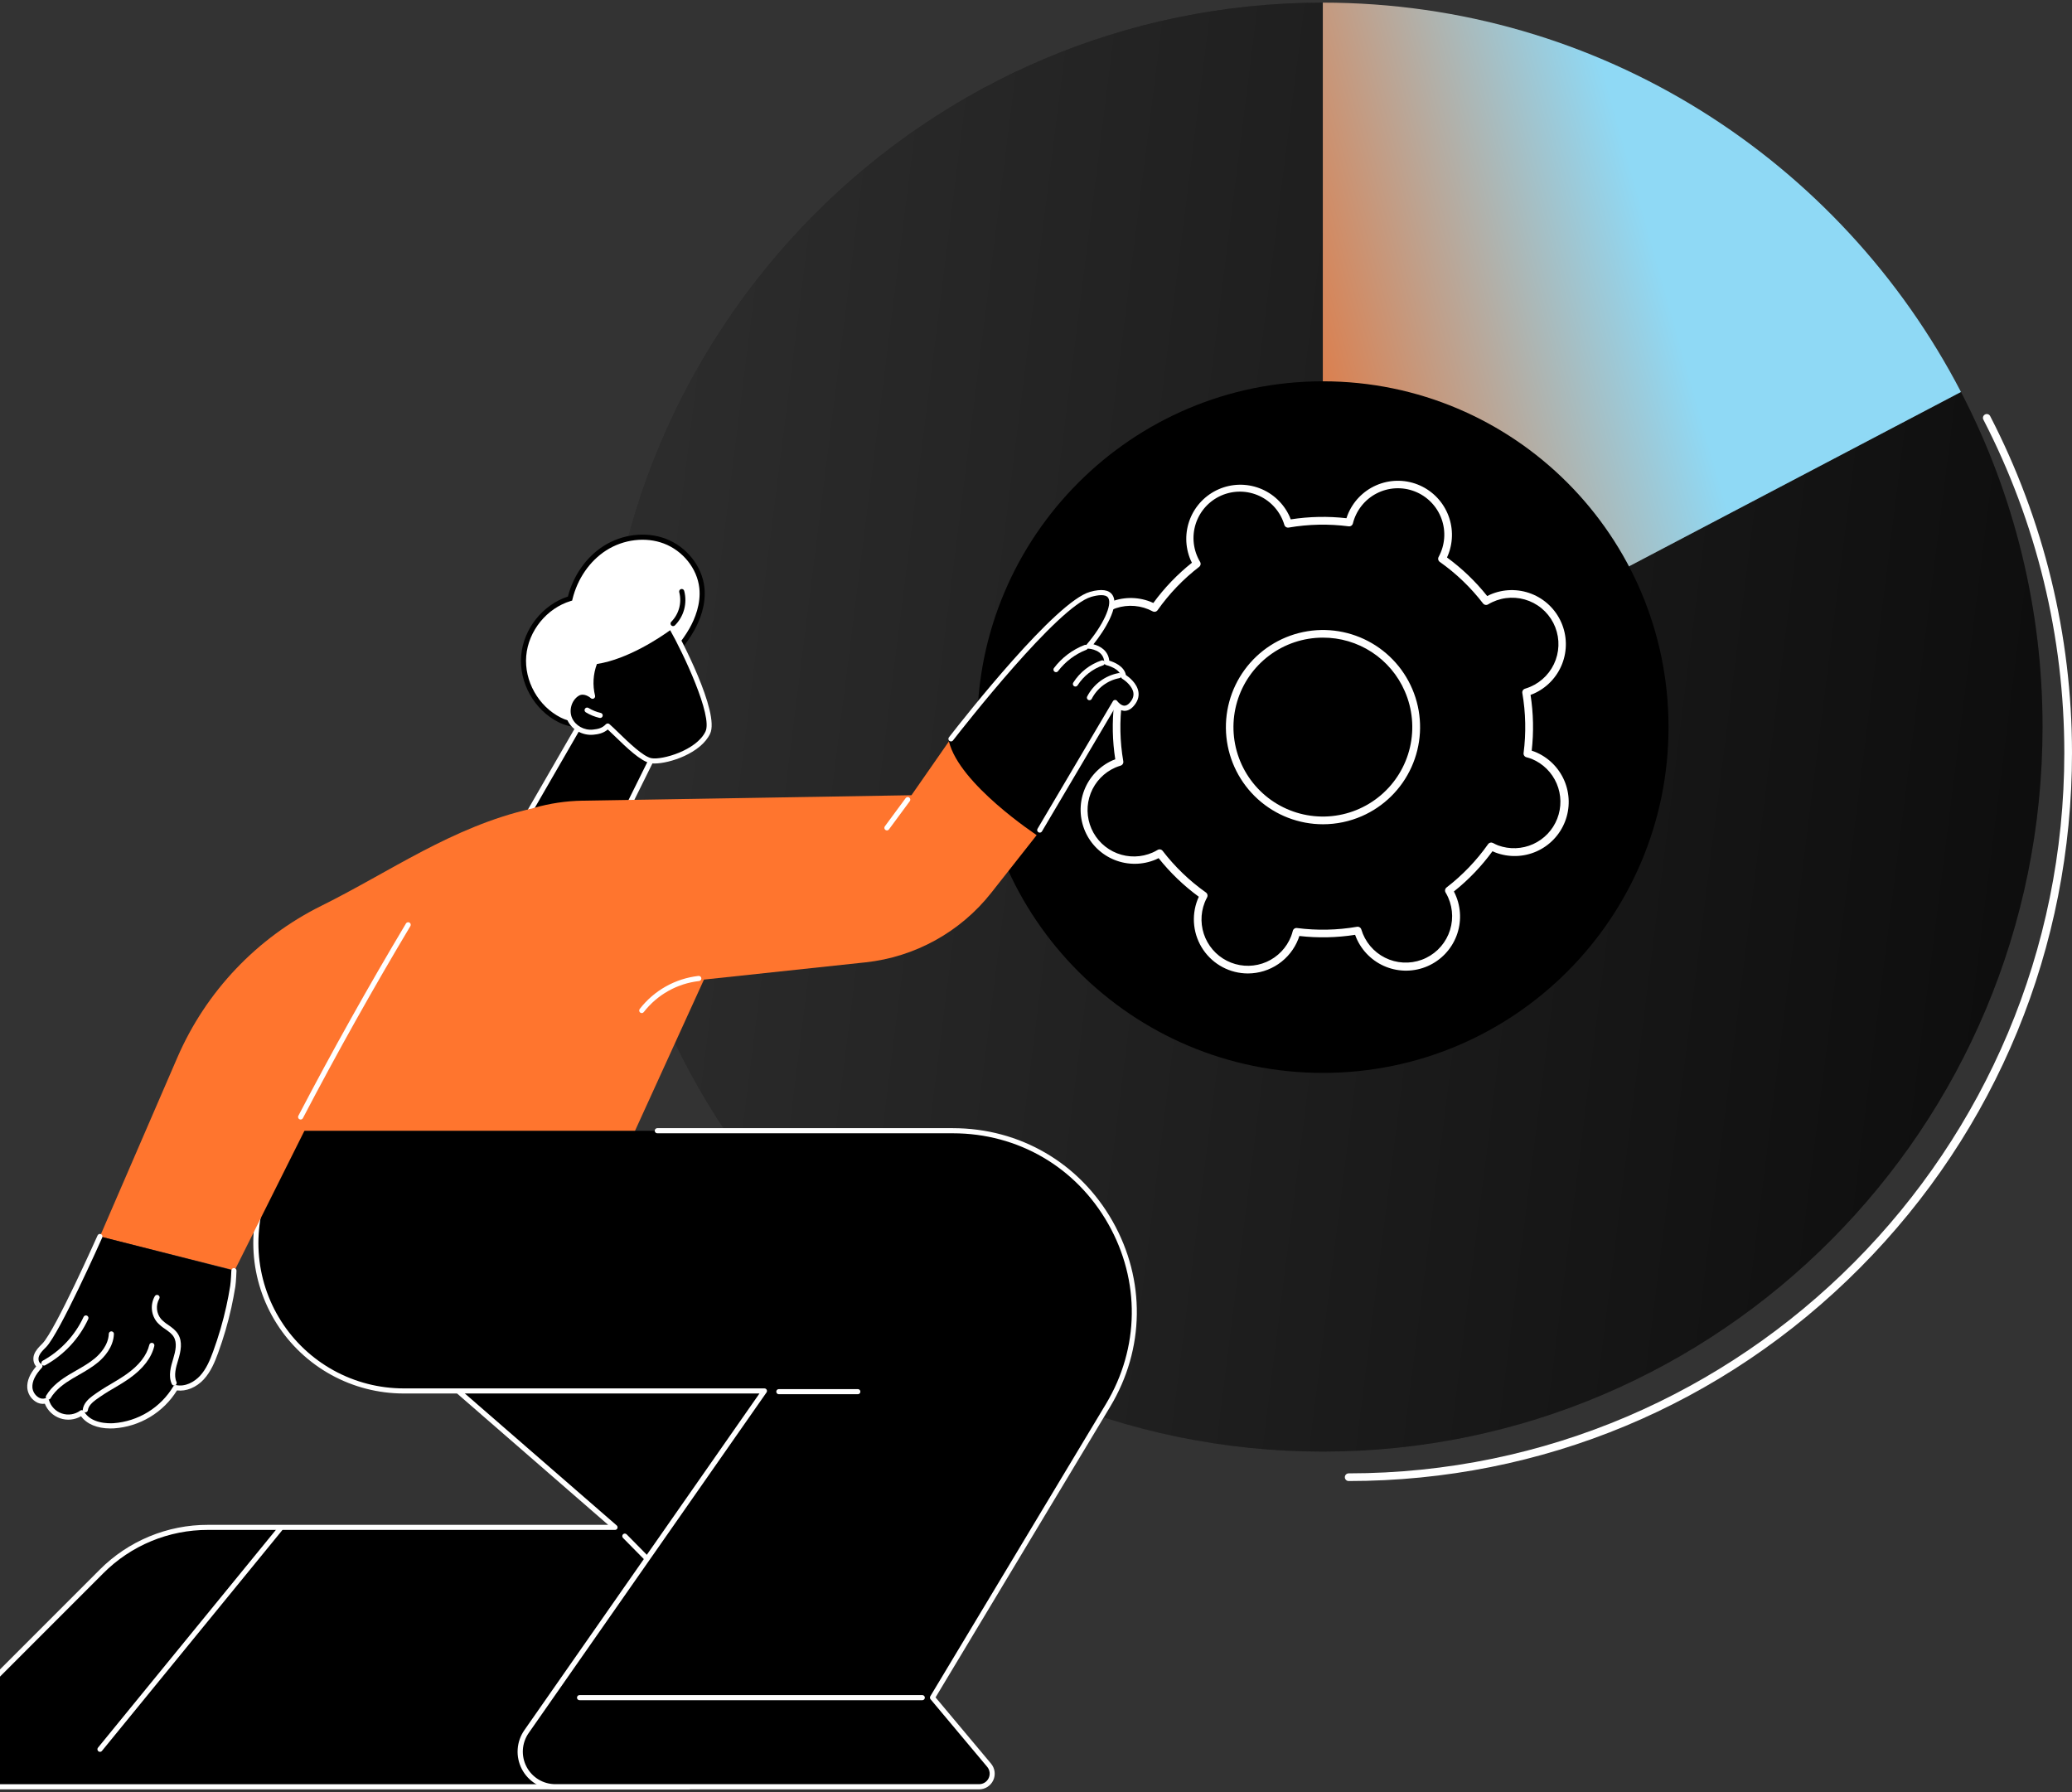 <svg width="392" height="339" viewBox="0 0 392 339" fill="none" xmlns="http://www.w3.org/2000/svg">
<rect x="0" y="0" width="392" height="339" fill="#333333" stroke="none"/>
<g clip-path="url(#clip0_763_37315)">
<path d="M255.118 280.175C254.932 280.165 254.757 280.084 254.629 279.949C254.502 279.814 254.43 279.635 254.43 279.449C254.43 279.263 254.502 279.084 254.629 278.949C254.757 278.814 254.932 278.733 255.118 278.723C329.793 278.723 390.546 217.567 390.546 142.401C390.544 120.451 385.283 98.821 375.204 79.324C375.136 79.156 375.134 78.968 375.198 78.798C375.262 78.628 375.386 78.488 375.548 78.406C375.709 78.323 375.896 78.304 376.071 78.352C376.246 78.4 376.396 78.511 376.493 78.665C386.678 98.366 391.995 120.221 392 142.401C392 179.2 377.763 213.798 351.911 239.82C326.058 265.841 291.683 280.175 255.118 280.175Z" fill="white"/>
<path d="M250.271 137.552V0.5C175.075 0.5 114.116 61.86 114.116 137.552C114.116 213.244 175.075 274.602 250.271 274.602C325.467 274.602 386.426 213.241 386.426 137.552C386.459 115.483 381.166 93.732 370.996 74.148L250.271 137.552Z" fill="black"/>
<path d="M370.996 74.148L250.271 0.502C175.075 0.502 114.116 61.86 114.116 137.552C114.116 213.243 175.075 274.599 250.271 274.599C325.467 274.599 386.426 213.241 386.426 137.552C386.458 115.483 381.164 93.733 370.996 74.148Z" fill="url(#paint0_linear_763_37315)"/>
<path d="M370.996 74.148C348.261 30.379 302.734 0.5 250.267 0.5V137.552L370.996 74.148Z" fill="url(#paint1_linear_763_37315)"/>
<path d="M250.271 202.967C286.388 202.967 315.666 173.679 315.666 137.55C315.666 101.421 286.388 72.133 250.271 72.133C214.154 72.133 184.876 101.421 184.876 137.55C184.876 173.679 214.154 202.967 250.271 202.967Z" fill="black"/>
<path d="M236.098 184.154C234.433 184.154 232.793 183.747 231.321 182.97C229.848 182.192 228.588 181.067 227.649 179.692C226.709 178.317 226.12 176.733 225.931 175.078C225.742 173.423 225.96 171.748 226.565 170.196C226.635 170.016 226.714 169.831 226.802 169.642C223.953 167.559 221.396 165.103 219.198 162.341C219.011 162.438 218.831 162.524 218.651 162.603C216.174 163.649 213.385 163.679 210.886 162.684C208.388 161.689 206.382 159.75 205.302 157.287C204.222 154.823 204.155 152.034 205.115 149.521C206.076 147.009 207.986 144.976 210.434 143.862C210.614 143.783 210.799 143.708 210.996 143.642C210.452 140.152 210.378 136.603 210.777 133.093C210.577 133.029 210.388 132.963 210.208 132.893C207.68 131.906 205.648 129.956 204.558 127.471C203.469 124.985 203.41 122.169 204.397 119.64C205.383 117.112 207.333 115.079 209.817 113.989C212.302 112.899 215.117 112.841 217.645 113.827C217.825 113.897 218.007 113.977 218.198 114.067C220.28 111.215 222.735 108.656 225.497 106.458C225.4 106.271 225.312 106.091 225.236 105.913C224.189 103.435 224.16 100.645 225.154 98.146C226.149 95.647 228.087 93.64 230.55 92.559C233.012 91.479 235.801 91.412 238.312 92.373C240.824 93.333 242.856 95.245 243.97 97.693C244.049 97.871 244.121 98.056 244.189 98.254C247.679 97.709 251.226 97.635 254.735 98.034C254.799 97.832 254.863 97.645 254.935 97.462C255.921 94.934 257.871 92.901 260.356 91.811C262.84 90.721 265.656 90.663 268.183 91.649C270.711 92.636 272.743 94.586 273.833 97.072C274.923 99.557 274.981 102.374 273.995 104.902C273.922 105.082 273.843 105.267 273.755 105.458C276.605 107.54 279.163 109.995 281.361 112.757C281.548 112.66 281.728 112.574 281.904 112.495C283.134 111.955 284.459 111.663 285.802 111.635C287.145 111.608 288.48 111.845 289.732 112.333C290.983 112.822 292.127 113.552 293.096 114.482C294.065 115.413 294.842 116.525 295.382 117.756C295.921 118.986 296.213 120.311 296.241 121.655C296.269 122.998 296.032 124.334 295.544 125.586C295.055 126.838 294.325 127.982 293.395 128.951C292.465 129.921 291.353 130.698 290.123 131.238C289.945 131.315 289.761 131.39 289.563 131.458C290.107 134.949 290.181 138.497 289.782 142.007C289.985 142.071 290.171 142.137 290.352 142.207C292.857 143.209 294.864 145.161 295.938 147.637C297.011 150.113 297.064 152.913 296.083 155.427C295.103 157.942 293.169 159.967 290.703 161.062C288.237 162.156 285.438 162.232 282.917 161.273C282.737 161.203 282.552 161.124 282.361 161.033C280.279 163.885 277.825 166.444 275.062 168.642C275.159 168.829 275.247 169.009 275.324 169.187C275.879 170.42 276.185 171.751 276.223 173.103C276.261 174.455 276.031 175.801 275.546 177.063C275.061 178.325 274.33 179.479 273.397 180.457C272.463 181.435 271.345 182.219 270.107 182.762C268.869 183.305 267.536 183.598 266.184 183.622C264.833 183.647 263.489 183.403 262.232 182.906C260.975 182.408 259.83 181.666 258.861 180.722C257.892 179.779 257.12 178.653 256.59 177.409C256.51 177.231 256.438 177.044 256.37 176.846C252.88 177.391 249.333 177.465 245.824 177.066C245.763 177.266 245.697 177.453 245.626 177.636C244.876 179.553 243.565 181.2 241.867 182.362C240.168 183.525 238.158 184.149 236.1 184.154H236.098ZM219.378 160.677C219.49 160.677 219.599 160.703 219.7 160.751C219.8 160.8 219.887 160.871 219.956 160.959C222.276 163.978 225.036 166.632 228.144 168.831C228.29 168.934 228.392 169.086 228.433 169.259C228.473 169.432 228.449 169.613 228.364 169.77C228.194 170.082 228.043 170.404 227.912 170.734C227.492 171.808 227.289 172.954 227.313 174.107C227.336 175.26 227.587 176.396 228.049 177.452C228.512 178.508 229.178 179.462 230.01 180.261C230.841 181.059 231.822 181.685 232.896 182.105C233.969 182.524 235.115 182.728 236.267 182.704C237.419 182.68 238.555 182.43 239.611 181.967C240.666 181.504 241.62 180.837 242.418 180.006C243.216 179.174 243.843 178.193 244.262 177.119C244.389 176.786 244.496 176.445 244.583 176.099C244.626 175.927 244.731 175.776 244.878 175.677C245.025 175.577 245.204 175.535 245.38 175.559C249.153 176.049 252.978 175.97 256.728 175.323C256.903 175.294 257.083 175.329 257.233 175.423C257.384 175.516 257.496 175.661 257.547 175.831C257.89 176.98 258.464 178.047 259.234 178.965C260.004 179.884 260.955 180.635 262.026 181.172C263.098 181.709 264.268 182.02 265.465 182.087C266.662 182.154 267.859 181.975 268.984 181.561C270.109 181.147 271.137 180.507 272.005 179.68C272.873 178.853 273.562 177.857 274.03 176.754C274.499 175.65 274.736 174.462 274.728 173.263C274.719 172.064 274.465 170.88 273.981 169.783C273.837 169.457 273.673 169.141 273.489 168.836C273.399 168.683 273.368 168.502 273.402 168.327C273.435 168.153 273.531 167.997 273.672 167.888C276.685 165.567 279.334 162.805 281.528 159.697C281.631 159.553 281.783 159.451 281.956 159.41C282.129 159.37 282.31 159.394 282.466 159.477C282.779 159.649 283.102 159.801 283.433 159.932C285.588 160.717 287.966 160.627 290.055 159.681C292.145 158.735 293.782 157.008 294.614 154.87C295.447 152.732 295.41 150.352 294.511 148.241C293.612 146.13 291.923 144.455 289.804 143.574C289.471 143.448 289.131 143.341 288.785 143.253C288.613 143.21 288.463 143.104 288.364 142.957C288.265 142.81 288.223 142.631 288.247 142.456C288.735 138.682 288.655 134.856 288.009 131.106C287.979 130.931 288.014 130.751 288.108 130.6C288.201 130.449 288.347 130.337 288.517 130.286C288.859 130.187 289.194 130.065 289.521 129.924C290.628 129.449 291.625 128.753 292.451 127.876C293.277 127 293.914 125.963 294.322 124.83C294.73 123.697 294.901 122.492 294.824 121.29C294.747 120.088 294.423 118.915 293.873 117.843C293.324 116.772 292.559 115.825 291.628 115.061C290.697 114.298 289.618 113.735 288.46 113.406C287.302 113.077 286.088 112.991 284.895 113.151C283.702 113.312 282.554 113.716 281.524 114.339C281.371 114.429 281.191 114.46 281.017 114.427C280.843 114.393 280.687 114.297 280.579 114.157C278.258 111.141 275.497 108.491 272.389 106.295C272.244 106.193 272.142 106.041 272.101 105.869C272.061 105.696 272.085 105.515 272.169 105.359C272.768 104.264 273.126 103.054 273.221 101.809C273.315 100.565 273.144 99.314 272.717 98.141C272.29 96.968 271.618 95.9 270.746 95.007C269.874 94.115 268.822 93.418 267.659 92.965C266.497 92.511 265.251 92.31 264.005 92.376C262.759 92.442 261.541 92.773 260.433 93.347C259.325 93.921 258.352 94.725 257.579 95.705C256.806 96.685 256.251 97.818 255.95 99.029C255.907 99.201 255.801 99.351 255.654 99.451C255.507 99.55 255.329 99.592 255.153 99.568C251.38 99.078 247.554 99.157 243.805 99.803C243.631 99.833 243.451 99.798 243.301 99.705C243.151 99.612 243.039 99.467 242.988 99.297C242.635 98.102 242.032 96.996 241.219 96.052C240.406 95.108 239.401 94.348 238.271 93.823C237.142 93.298 235.913 93.019 234.668 93.005C233.422 92.992 232.188 93.243 231.047 93.744C229.906 94.245 228.885 94.982 228.051 95.908C227.218 96.834 226.591 97.927 226.212 99.114C225.833 100.301 225.712 101.555 225.855 102.793C225.998 104.031 226.404 105.224 227.044 106.293C227.134 106.446 227.165 106.626 227.132 106.8C227.098 106.974 227.002 107.13 226.861 107.238C223.848 109.56 221.2 112.321 219.005 115.429C218.902 115.574 218.75 115.676 218.577 115.717C218.404 115.757 218.223 115.733 218.067 115.649C217.013 115.082 215.854 114.736 214.661 114.634C213.469 114.532 212.268 114.674 211.133 115.053C209.998 115.432 208.952 116.04 208.06 116.838C207.168 117.637 206.449 118.609 205.947 119.696C205.445 120.783 205.171 121.961 205.141 123.158C205.111 124.355 205.326 125.545 205.773 126.656C206.22 127.766 206.889 128.774 207.74 129.616C208.591 130.458 209.605 131.117 210.72 131.552C211.053 131.679 211.393 131.786 211.739 131.873C211.911 131.917 212.061 132.023 212.16 132.17C212.26 132.317 212.302 132.495 212.28 132.671C211.79 136.445 211.869 140.272 212.515 144.023C212.544 144.197 212.509 144.377 212.415 144.527C212.322 144.678 212.177 144.789 212.007 144.84C211.666 144.941 211.33 145.062 211.003 145.203C208.872 146.138 207.199 147.882 206.353 150.051C205.507 152.22 205.557 154.636 206.491 156.769C207.426 158.901 209.17 160.574 211.338 161.421C213.506 162.267 215.922 162.217 218.053 161.282C218.379 161.137 218.695 160.973 219 160.789C219.113 160.717 219.244 160.678 219.378 160.677ZM250.297 155.93C245.752 155.931 241.369 154.246 237.993 151.201C234.618 148.156 232.491 143.968 232.023 139.446C231.555 134.924 232.78 130.388 235.461 126.717C238.141 123.045 242.087 120.498 246.536 119.568C250.984 118.637 255.62 119.39 259.546 121.679C263.473 123.969 266.411 127.633 267.794 131.964C269.177 136.295 268.905 140.985 267.032 145.128C265.159 149.27 261.817 152.571 257.653 154.392C255.333 155.405 252.829 155.929 250.297 155.93ZM250.247 120.625C246.604 120.631 243.06 121.813 240.142 123.995C237.225 126.177 235.089 129.244 234.054 132.738C233.018 136.232 233.138 139.967 234.395 143.387C235.652 146.807 237.979 149.731 241.03 151.722C244.082 153.713 247.694 154.665 251.33 154.438C254.966 154.21 258.431 152.814 261.21 150.458C263.99 148.102 265.934 144.912 266.755 141.361C267.576 137.811 267.23 134.09 265.767 130.752C264.454 127.731 262.283 125.161 259.525 123.361C256.766 121.56 253.54 120.609 250.247 120.625Z" fill="white"/>
<path d="M105.881 136.186C101.487 133.988 98.666 128.949 99.086 124.041C99.505 119.133 103.135 114.656 107.847 113.23C108.775 109.393 111.097 105.852 114.419 103.72C117.741 101.588 122.067 100.971 125.76 102.369C129.453 103.766 132.351 107.241 132.791 111.16C133.094 113.916 132.23 116.703 130.861 119.116C129.493 121.529 127.636 123.623 125.786 125.692C121.353 130.643 113.327 139.92 105.881 136.186Z" fill="white"/>
<path d="M109.535 137.55C108.189 137.549 106.863 137.229 105.664 136.618C101.067 134.315 98.163 129.124 98.602 124.001C99.042 118.965 102.652 114.42 107.443 112.849C108.476 108.858 110.912 105.392 114.157 103.311C117.697 101.04 122.207 100.506 125.931 101.915C129.886 103.405 132.824 107.104 133.263 111.115C133.625 114.398 132.384 117.414 131.286 119.363C129.858 121.88 127.887 124.08 126.149 126.022L125.822 126.387C121.913 130.748 115.836 137.55 109.535 137.55ZM106.099 135.752C113.035 139.231 120.579 130.787 125.09 125.741L125.415 125.374C127.122 123.469 129.056 121.31 130.433 118.884C131.468 117.06 132.63 114.247 132.301 111.22C131.899 107.563 129.201 104.187 125.589 102.82C122.146 101.519 117.967 102.02 114.68 104.126C111.572 106.122 109.251 109.48 108.309 113.343L108.245 113.614L107.979 113.693C103.427 115.071 99.965 119.343 99.558 124.082C99.152 128.82 101.858 133.62 106.099 135.752Z" fill="black"/>
<path d="M120.634 157.183L117.409 155.471L125.382 139.377C125.382 139.377 125.672 129.157 110.708 135.337L98.007 157.346L94.676 156.48C94.676 156.48 97.554 157.126 106.619 160.717C114.318 163.763 118.677 162.491 120.634 157.183Z" fill="black"/>
<path d="M98.007 157.826C97.966 157.826 97.925 157.821 97.886 157.811L95.909 157.296C95.791 157.258 95.692 157.176 95.633 157.068C95.574 156.959 95.558 156.832 95.589 156.712C95.62 156.593 95.696 156.489 95.801 156.423C95.905 156.357 96.031 156.334 96.153 156.358L97.776 156.78L110.299 135.092C110.352 134.999 110.435 134.927 110.534 134.888C116.308 132.501 120.584 132.222 123.238 134.055C125.944 135.921 125.874 139.248 125.874 139.389C125.872 139.458 125.854 139.526 125.824 139.589L118.061 155.261L119.544 156.048C119.605 156.075 119.66 156.114 119.704 156.163C119.749 156.212 119.784 156.27 119.805 156.333C119.827 156.396 119.835 156.462 119.83 156.529C119.825 156.595 119.807 156.659 119.775 156.718C119.744 156.777 119.702 156.829 119.65 156.87C119.598 156.912 119.538 156.942 119.474 156.96C119.41 156.977 119.343 156.982 119.277 156.972C119.212 156.963 119.148 156.94 119.092 156.905L117.191 155.896C117.078 155.839 116.991 155.74 116.95 155.619C116.909 155.499 116.917 155.367 116.972 155.252L124.894 139.263C124.879 138.738 124.703 136.246 122.666 134.846C120.353 133.257 116.335 133.56 111.042 135.725L98.424 157.589C98.381 157.661 98.32 157.721 98.247 157.762C98.174 157.804 98.091 157.826 98.007 157.826Z" fill="white"/>
<path d="M114.979 137.348C116.719 138.841 120.889 143.471 123.141 143.898C125.393 144.324 132.083 142.381 133.907 138.601C135.57 135.144 128.902 121.799 126.938 118.5C126.938 118.5 119.455 124.238 112.582 125.166C111.744 127.244 111.579 129.532 112.112 131.709C112.112 131.709 110.574 130.322 109.183 131.236C107.667 132.225 107.057 134.359 107.788 136.016C108.52 137.673 110.412 138.689 112.213 138.511C113.228 138.41 114.162 138.214 114.979 137.348Z" fill="black"/>
<path d="M123.829 144.435C123.567 144.439 123.306 144.417 123.049 144.371C121.217 144.026 118.51 141.4 116.335 139.288C115.823 138.793 115.364 138.347 114.986 138.004C114.107 138.749 113.12 138.907 112.255 138.991C110.212 139.191 108.14 138.026 107.34 136.211C106.941 135.27 106.88 134.22 107.167 133.24C107.453 132.259 108.07 131.408 108.913 130.83C109.825 130.235 110.752 130.408 111.427 130.71C111.161 128.776 111.401 126.807 112.125 124.995C112.157 124.915 112.21 124.845 112.278 124.791C112.346 124.738 112.426 124.704 112.512 124.692C119.176 123.795 126.573 118.18 126.639 118.123C126.693 118.081 126.756 118.052 126.823 118.036C126.889 118.021 126.959 118.019 127.026 118.032C127.093 118.045 127.157 118.073 127.213 118.112C127.269 118.152 127.316 118.202 127.351 118.261C128.574 120.316 136.247 134.852 134.337 138.817C132.562 142.505 126.685 144.435 123.829 144.435ZM114.977 136.861C115.093 136.862 115.205 136.903 115.293 136.978C115.733 137.362 116.328 137.931 117.009 138.593C118.87 140.397 121.682 143.127 123.229 143.428C125.25 143.815 131.754 141.953 133.465 138.397C134.891 135.435 129.172 123.406 126.788 119.22C125.092 120.452 118.879 124.701 112.929 125.613C112.211 127.529 112.088 129.617 112.578 131.604C112.602 131.705 112.593 131.81 112.553 131.905C112.512 132.001 112.443 132.08 112.354 132.133C112.265 132.186 112.161 132.208 112.058 132.198C111.956 132.187 111.859 132.144 111.782 132.074C111.732 132.03 110.508 130.954 109.445 131.65C108.127 132.505 107.588 134.38 108.225 135.826C108.863 137.272 110.515 138.195 112.16 138.024C113.213 137.918 113.953 137.72 114.625 137.008C114.672 136.962 114.727 136.925 114.788 136.9C114.848 136.875 114.913 136.863 114.979 136.863L114.977 136.861Z" fill="white"/>
<path d="M113.538 135.812C113.501 135.816 113.465 135.816 113.428 135.812C112.509 135.599 111.63 135.24 110.825 134.75C110.715 134.684 110.636 134.576 110.605 134.451C110.574 134.327 110.594 134.195 110.661 134.085C110.727 133.975 110.835 133.896 110.959 133.866C111.084 133.835 111.216 133.855 111.326 133.921C112.044 134.359 112.828 134.678 113.648 134.866C113.765 134.892 113.869 134.96 113.939 135.057C114.008 135.155 114.039 135.275 114.026 135.394C114.012 135.513 113.955 135.623 113.864 135.703C113.774 135.782 113.658 135.824 113.538 135.823V135.812Z" fill="white"/>
<path d="M127.344 118.446C127.248 118.446 127.154 118.418 127.075 118.364C126.995 118.311 126.933 118.234 126.897 118.146C126.861 118.057 126.852 117.959 126.871 117.865C126.89 117.771 126.937 117.685 127.006 117.618C127.717 116.895 128.229 116.001 128.492 115.022C128.755 114.043 128.76 113.013 128.506 112.031C128.49 111.97 128.485 111.906 128.493 111.842C128.501 111.779 128.521 111.718 128.552 111.663C128.584 111.608 128.626 111.559 128.676 111.52C128.726 111.481 128.783 111.452 128.845 111.435C128.906 111.418 128.97 111.414 129.033 111.422C129.096 111.43 129.157 111.45 129.213 111.481C129.268 111.513 129.316 111.555 129.355 111.605C129.394 111.655 129.423 111.712 129.44 111.774C129.746 112.921 129.744 114.129 129.436 115.276C129.127 116.423 128.523 117.469 127.683 118.308C127.592 118.396 127.471 118.446 127.344 118.446Z" fill="black"/>
<path d="M73.077 251.333L116.359 288.942H39.359C35.613 288.94 31.903 289.677 28.442 291.11C24.981 292.543 21.835 294.644 19.186 297.293L-21.517 338.018H130.317L181.477 239.287L73.077 251.333Z" fill="black"/>
<path d="M130.317 338.501H-21.517C-21.612 338.5 -21.705 338.471 -21.784 338.418C-21.863 338.365 -21.925 338.289 -21.962 338.201C-21.998 338.113 -22.008 338.016 -21.99 337.922C-21.972 337.829 -21.926 337.743 -21.859 337.675L18.843 296.963C21.531 294.259 24.728 292.116 28.25 290.657C31.771 289.198 35.547 288.451 39.359 288.462H115.058L72.752 251.688C72.681 251.627 72.629 251.545 72.604 251.455C72.578 251.364 72.579 251.268 72.608 251.178C72.636 251.088 72.69 251.008 72.763 250.949C72.835 250.889 72.924 250.852 73.018 250.842L181.424 238.796C181.511 238.786 181.6 238.8 181.679 238.837C181.759 238.873 181.827 238.93 181.877 239.003C181.927 239.075 181.956 239.159 181.961 239.247C181.967 239.334 181.948 239.422 181.908 239.499L130.747 338.231C130.708 338.311 130.647 338.379 130.57 338.427C130.494 338.475 130.407 338.5 130.317 338.501ZM-20.348 337.532H130.022L180.629 239.866L74.222 251.688L116.671 288.572C116.746 288.636 116.799 288.722 116.824 288.818C116.849 288.913 116.844 289.014 116.809 289.107C116.775 289.2 116.713 289.28 116.631 289.336C116.55 289.392 116.453 289.422 116.355 289.422H39.359C35.675 289.412 32.025 290.133 28.622 291.543C25.218 292.953 22.127 295.025 19.529 297.637L-20.348 337.532Z" fill="white"/>
<path d="M122.746 295.684C122.681 295.684 122.618 295.671 122.559 295.646C122.499 295.621 122.446 295.585 122.401 295.539L117.864 290.937C117.774 290.845 117.724 290.722 117.725 290.593C117.726 290.465 117.778 290.342 117.869 290.252C117.961 290.162 118.084 290.112 118.213 290.113C118.341 290.114 118.464 290.166 118.554 290.258L123.091 294.86C123.158 294.928 123.204 295.014 123.222 295.108C123.24 295.202 123.23 295.299 123.193 295.387C123.157 295.476 123.094 295.551 123.015 295.604C122.935 295.657 122.841 295.685 122.746 295.684Z" fill="white"/>
<path d="M18.916 331.405C18.824 331.405 18.735 331.379 18.657 331.33C18.58 331.28 18.518 331.211 18.479 331.128C18.44 331.045 18.424 330.953 18.435 330.862C18.446 330.771 18.482 330.685 18.54 330.614L52.614 288.904C52.653 288.851 52.702 288.806 52.759 288.773C52.816 288.739 52.879 288.717 52.944 288.709C53.01 288.701 53.076 288.706 53.139 288.724C53.203 288.742 53.262 288.773 53.313 288.814C53.364 288.856 53.406 288.908 53.437 288.966C53.467 289.025 53.485 289.089 53.49 289.155C53.495 289.221 53.487 289.287 53.465 289.349C53.444 289.411 53.41 289.469 53.365 289.518L19.289 331.227C19.244 331.283 19.187 331.328 19.123 331.359C19.058 331.39 18.987 331.405 18.916 331.405Z" fill="white"/>
<path d="M55.435 213.912L51.041 223.277C42.34 241.828 55.874 263.134 76.359 263.134H144.606L99.604 327.575C96.528 331.971 99.679 338.017 105.044 338.017H185.216C185.689 338.017 186.151 337.882 186.549 337.628C186.948 337.375 187.266 337.012 187.465 336.584C187.665 336.156 187.738 335.68 187.676 335.211C187.615 334.743 187.42 334.302 187.117 333.94L176.397 321.151L209.628 265.852C223.359 242.995 206.908 213.912 180.258 213.912H55.435Z" fill="black"/>
<path d="M185.221 338.5H105.048C103.745 338.501 102.467 338.144 101.353 337.469C100.238 336.793 99.331 335.825 98.729 334.669C98.127 333.512 97.853 332.213 97.938 330.913C98.023 329.612 98.463 328.359 99.211 327.292L143.681 263.613H76.373C71.583 263.613 66.871 262.403 62.673 260.097C58.475 257.79 54.928 254.46 52.359 250.416C49.79 246.372 48.284 241.745 47.979 236.964C47.674 232.182 48.58 227.401 50.614 223.064L55.008 213.701C55.063 213.585 55.162 213.495 55.282 213.451C55.403 213.407 55.537 213.413 55.653 213.467C55.77 213.522 55.86 213.62 55.904 213.741C55.948 213.862 55.942 213.996 55.887 214.112L51.493 223.475C49.526 227.665 48.649 232.284 48.942 236.904C49.236 241.523 50.69 245.994 53.172 249.901C55.653 253.809 59.081 257.026 63.136 259.254C67.192 261.483 71.745 262.651 76.373 262.65H144.619C144.708 262.651 144.795 262.675 144.87 262.721C144.946 262.767 145.008 262.833 145.049 262.911C145.09 262.99 145.108 263.078 145.103 263.167C145.097 263.255 145.068 263.34 145.017 263.413L100.015 327.852C99.373 328.774 98.996 329.855 98.924 330.977C98.853 332.098 99.09 333.218 99.609 334.215C100.129 335.211 100.911 336.046 101.872 336.629C102.832 337.212 103.934 337.521 105.057 337.522H185.23C185.61 337.524 185.984 337.417 186.305 337.214C186.627 337.011 186.884 336.719 187.046 336.374C187.208 336.03 187.267 335.646 187.218 335.268C187.169 334.891 187.012 334.535 186.767 334.243L176.048 321.454C175.984 321.377 175.945 321.281 175.937 321.181C175.929 321.081 175.953 320.98 176.004 320.894L209.234 265.595C215.593 255.017 215.76 242.299 209.674 231.545C203.588 220.791 192.607 214.389 180.269 214.389H124.323C124.2 214.381 124.085 214.326 124.001 214.236C123.917 214.146 123.87 214.028 123.87 213.905C123.87 213.781 123.917 213.663 124.001 213.573C124.085 213.483 124.2 213.428 124.323 213.42H180.262C192.954 213.42 204.263 220.013 210.511 231.068C216.759 242.123 216.588 255.213 210.047 266.094L176.997 321.105L187.495 333.632C187.857 334.065 188.089 334.592 188.163 335.151C188.236 335.711 188.148 336.28 187.91 336.791C187.671 337.303 187.292 337.736 186.816 338.039C186.34 338.342 185.787 338.503 185.223 338.503L185.221 338.5Z" fill="white"/>
<path d="M174.517 321.636H109.675C109.609 321.641 109.542 321.632 109.48 321.609C109.417 321.587 109.36 321.552 109.311 321.507C109.263 321.461 109.224 321.406 109.197 321.345C109.171 321.284 109.157 321.218 109.157 321.152C109.157 321.085 109.171 321.019 109.197 320.958C109.224 320.897 109.263 320.842 109.311 320.797C109.36 320.751 109.417 320.716 109.48 320.694C109.542 320.672 109.609 320.663 109.675 320.667H174.517C174.64 320.675 174.755 320.73 174.839 320.82C174.923 320.91 174.97 321.029 174.97 321.152C174.97 321.275 174.923 321.393 174.839 321.483C174.755 321.573 174.64 321.628 174.517 321.636Z" fill="white"/>
<path d="M162.257 263.752H147.317C147.195 263.743 147.079 263.689 146.995 263.599C146.911 263.509 146.865 263.39 146.865 263.267C146.865 263.144 146.911 263.025 146.995 262.935C147.079 262.845 147.195 262.791 147.317 262.782H162.257C162.324 262.778 162.39 262.787 162.453 262.809C162.516 262.832 162.573 262.867 162.622 262.912C162.67 262.958 162.709 263.013 162.735 263.074C162.762 263.135 162.775 263.2 162.775 263.267C162.775 263.334 162.762 263.399 162.735 263.46C162.709 263.521 162.67 263.576 162.622 263.622C162.573 263.667 162.516 263.702 162.453 263.725C162.39 263.747 162.324 263.756 162.257 263.752Z" fill="white"/>
<path d="M44.392 240.328L18.907 233.902L33.554 200.056C38.959 187.569 48.611 177.4 60.798 171.355C73.866 164.876 85.537 156.41 100.509 152.988L65.212 198.676L44.392 240.328Z" fill="#FF752E"/>
<path d="M40.781 255.8C40.148 257.532 39.416 259.277 38.162 260.635C36.907 261.993 35.022 262.881 33.218 262.503C31.995 264.567 30.29 266.303 28.249 267.562C26.207 268.821 23.892 269.567 21.499 269.734C19.21 269.87 16.589 269.257 15.466 267.255C14.908 267.665 14.259 267.933 13.574 268.038C12.89 268.143 12.19 268.081 11.535 267.857C10.879 267.633 10.288 267.254 9.81 266.753C9.332 266.251 8.983 265.642 8.792 264.976C7.352 265.554 5.74 264.075 5.648 262.528C5.555 260.98 6.504 259.565 7.559 258.429C6.836 258.099 6.652 257.099 6.937 256.358C7.223 255.618 7.838 255.062 8.389 254.492C10.918 251.879 18.909 233.91 18.909 233.91L44.241 240.376C44.241 240.376 44.166 242.444 44.021 243.343C43.81 244.662 43.562 245.966 43.276 247.257C42.635 250.157 41.801 253.011 40.781 255.8Z" fill="black"/>
<path d="M20.858 270.229C18.401 270.229 16.4 269.391 15.33 267.917C14.736 268.263 14.074 268.477 13.39 268.544C12.706 268.611 12.015 268.529 11.365 268.305C10.715 268.08 10.121 267.718 9.624 267.243C9.127 266.768 8.738 266.191 8.484 265.552C7.868 265.643 7.241 265.499 6.726 265.15C6.283 264.866 5.911 264.483 5.639 264.032C5.368 263.58 5.204 263.073 5.16 262.548C5.083 261.229 5.634 259.91 6.841 258.493C6.283 257.899 6.182 256.923 6.48 256.176C6.779 255.429 7.3 254.897 7.816 254.372L8.036 254.152C10.475 251.631 18.38 233.891 18.459 233.713C18.511 233.596 18.608 233.504 18.728 233.458C18.847 233.412 18.98 233.415 19.098 233.466C19.156 233.492 19.209 233.529 19.253 233.575C19.297 233.621 19.331 233.676 19.354 233.735C19.377 233.795 19.388 233.858 19.386 233.922C19.384 233.985 19.37 234.048 19.344 234.106C19.017 234.844 11.29 252.185 8.73 254.829L8.51 255.049C8.04 255.523 7.599 255.974 7.388 256.521C7.177 257.068 7.291 257.763 7.757 257.976C7.827 258.008 7.888 258.056 7.936 258.116C7.984 258.176 8.017 258.247 8.032 258.322C8.047 258.398 8.044 258.476 8.023 258.55C8.002 258.624 7.963 258.691 7.911 258.748C6.645 260.112 6.061 261.337 6.129 262.484C6.164 262.855 6.283 263.214 6.477 263.533C6.671 263.852 6.934 264.123 7.247 264.326C7.443 264.462 7.669 264.55 7.906 264.582C8.143 264.614 8.384 264.589 8.609 264.51C8.672 264.485 8.74 264.474 8.807 264.476C8.875 264.479 8.941 264.496 9.002 264.525C9.063 264.555 9.117 264.597 9.161 264.649C9.204 264.701 9.236 264.762 9.255 264.827C9.424 265.419 9.734 265.962 10.159 266.408C10.583 266.854 11.109 267.191 11.692 267.39C12.275 267.589 12.898 267.643 13.506 267.549C14.115 267.455 14.692 267.214 15.187 266.849C15.242 266.808 15.306 266.779 15.373 266.765C15.44 266.75 15.51 266.75 15.577 266.765C15.644 266.78 15.707 266.808 15.762 266.849C15.818 266.89 15.863 266.942 15.897 267.002C17.186 269.308 20.493 269.293 21.477 269.233C23.788 269.064 26.024 268.341 27.996 267.125C29.968 265.909 31.619 264.236 32.807 262.246C32.86 262.16 32.938 262.092 33.031 262.052C33.124 262.013 33.227 262.004 33.326 262.027C35.108 262.398 36.813 261.367 37.815 260.301C39.049 258.983 39.761 257.198 40.332 255.64C41.345 252.868 42.174 250.031 42.813 247.15C43.096 245.871 43.344 244.563 43.551 243.264C43.687 242.405 43.771 240.374 43.771 240.354C43.772 240.29 43.786 240.227 43.813 240.169C43.839 240.11 43.877 240.058 43.923 240.014C43.97 239.97 44.026 239.936 44.086 239.915C44.146 239.893 44.21 239.883 44.274 239.886C44.402 239.892 44.523 239.948 44.61 240.042C44.697 240.136 44.744 240.261 44.74 240.389C44.74 240.475 44.663 242.499 44.52 243.416C44.3 244.735 44.059 246.053 43.771 247.359C43.125 250.283 42.284 253.16 41.255 255.972C40.651 257.62 39.895 259.488 38.537 260.961C37.125 262.482 35.215 263.257 33.484 263.033C32.208 265.094 30.46 266.82 28.383 268.068C26.307 269.317 23.963 270.053 21.545 270.213C21.306 270.222 21.08 270.229 20.858 270.229Z" fill="white"/>
<path d="M32.942 262.109C32.849 262.108 32.758 262.081 32.68 262.03C32.602 261.98 32.54 261.908 32.502 261.823C31.797 260.245 32.322 258.526 32.786 256.988C33.225 255.533 33.541 254.032 32.869 252.906C32.511 252.306 31.905 251.88 31.265 251.432C30.712 251.076 30.205 250.654 29.754 250.175C29.18 249.495 28.826 248.656 28.742 247.769C28.658 246.883 28.846 245.993 29.281 245.216C29.312 245.158 29.354 245.106 29.405 245.065C29.456 245.023 29.514 244.992 29.578 244.974C29.641 244.956 29.707 244.951 29.772 244.959C29.837 244.967 29.901 244.988 29.957 245.022C30.014 245.055 30.063 245.099 30.102 245.152C30.142 245.205 30.169 245.265 30.185 245.329C30.2 245.394 30.202 245.46 30.19 245.525C30.179 245.59 30.154 245.651 30.118 245.706C29.782 246.306 29.637 246.994 29.702 247.679C29.767 248.364 30.04 249.012 30.483 249.537C30.884 249.955 31.333 250.324 31.821 250.636C32.518 251.124 33.236 251.63 33.702 252.408C34.567 253.854 34.218 255.599 33.713 257.267C33.3 258.629 32.834 260.175 33.388 261.423C33.42 261.496 33.434 261.577 33.427 261.657C33.421 261.737 33.395 261.814 33.351 261.882C33.308 261.949 33.248 262.005 33.178 262.044C33.107 262.083 33.029 262.103 32.948 262.104L32.942 262.109Z" fill="white"/>
<path d="M16.143 267.184H16.077C16.014 267.176 15.953 267.155 15.898 267.123C15.843 267.091 15.795 267.049 15.756 266.998C15.718 266.947 15.689 266.889 15.673 266.828C15.657 266.766 15.653 266.702 15.662 266.639C15.82 265.468 16.743 264.637 17.531 264.046C18.648 263.236 19.808 262.488 21.007 261.806C21.983 261.226 22.985 260.628 23.923 259.969C26.32 258.274 27.776 256.4 28.253 254.4C28.267 254.338 28.294 254.279 28.331 254.228C28.368 254.176 28.415 254.132 28.469 254.098C28.523 254.065 28.583 254.042 28.645 254.032C28.708 254.022 28.772 254.024 28.834 254.038C28.896 254.052 28.954 254.079 29.006 254.116C29.058 254.153 29.102 254.2 29.135 254.254C29.169 254.308 29.191 254.368 29.202 254.431C29.212 254.493 29.21 254.557 29.195 254.619C28.662 256.857 27.078 258.923 24.483 260.756C23.518 261.437 22.492 262.046 21.502 262.635C20.335 263.297 19.206 264.024 18.12 264.81C17.483 265.29 16.738 265.945 16.628 266.76C16.613 266.878 16.556 266.986 16.466 267.064C16.377 267.142 16.262 267.185 16.143 267.184Z" fill="white"/>
<path d="M9.143 264.763C9.058 264.763 8.974 264.741 8.9 264.698C8.826 264.655 8.765 264.594 8.722 264.519C8.68 264.445 8.658 264.361 8.658 264.276C8.659 264.19 8.682 264.107 8.726 264.033C9.824 262.161 11.672 260.89 13.162 259.994C13.588 259.739 14.018 259.49 14.451 259.244C15.671 258.545 16.932 257.822 18 256.915C18.929 256.126 20.5 254.477 20.583 252.323C20.588 252.198 20.641 252.08 20.731 251.993C20.821 251.906 20.941 251.857 21.067 251.857H21.086C21.15 251.86 21.213 251.875 21.27 251.901C21.328 251.928 21.381 251.965 21.424 252.012C21.467 252.059 21.501 252.114 21.523 252.174C21.545 252.233 21.555 252.297 21.552 252.361C21.453 254.884 19.676 256.756 18.628 257.651C17.49 258.618 16.189 259.363 14.932 260.084C14.506 260.328 14.082 260.569 13.662 260.822C12.27 261.66 10.545 262.838 9.563 264.521C9.52 264.595 9.459 264.656 9.385 264.698C9.312 264.74 9.228 264.763 9.143 264.763Z" fill="white"/>
<path d="M8.308 258.332C8.201 258.331 8.097 258.295 8.013 258.229C7.928 258.163 7.868 258.071 7.842 257.967C7.815 257.863 7.824 257.753 7.866 257.655C7.908 257.556 7.982 257.475 8.075 257.422C11.47 255.547 14.181 252.641 15.816 249.123C15.842 249.066 15.88 249.014 15.926 248.971C15.973 248.927 16.028 248.894 16.087 248.872C16.147 248.85 16.21 248.84 16.274 248.842C16.337 248.845 16.399 248.86 16.457 248.886C16.515 248.913 16.567 248.95 16.61 248.997C16.653 249.044 16.687 249.098 16.709 249.158C16.731 249.217 16.741 249.281 16.738 249.344C16.736 249.408 16.721 249.47 16.694 249.528C14.975 253.237 12.119 256.303 8.541 258.279C8.469 258.316 8.389 258.334 8.308 258.332Z" fill="white"/>
<path d="M55.435 213.911H120.142L133.182 185.313L163.721 182.054C168.369 181.558 172.872 180.137 176.964 177.874C181.056 175.612 184.654 172.554 187.547 168.88L196.136 157.975L179.526 140.252L172.438 150.437L110.207 151.467C103.963 151.57 97.857 153.321 92.506 156.542C87.156 159.763 82.751 164.341 79.736 169.812L55.435 213.911Z" fill="#FF752E"/>
<path d="M121.412 191.65C121.306 191.65 121.203 191.615 121.118 191.551C121.067 191.513 121.025 191.464 120.993 191.409C120.961 191.354 120.94 191.293 120.932 191.23C120.923 191.167 120.927 191.103 120.944 191.042C120.96 190.98 120.989 190.923 121.028 190.872C122.37 189.139 124.046 187.692 125.957 186.618C127.868 185.544 129.975 184.864 132.153 184.619C132.282 184.607 132.411 184.647 132.51 184.729C132.61 184.811 132.673 184.93 132.685 185.059C132.692 185.123 132.686 185.187 132.667 185.249C132.649 185.31 132.618 185.368 132.577 185.417C132.536 185.467 132.486 185.507 132.429 185.537C132.372 185.567 132.31 185.585 132.246 185.591C130.199 185.822 128.218 186.461 126.422 187.47C124.626 188.48 123.05 189.839 121.788 191.468C121.743 191.524 121.686 191.57 121.621 191.602C121.556 191.633 121.484 191.65 121.412 191.65Z" fill="white"/>
<path d="M167.796 157.091C167.707 157.091 167.619 157.066 167.543 157.019C167.467 156.972 167.405 156.905 167.365 156.825C167.324 156.746 167.306 156.656 167.314 156.567C167.321 156.478 167.352 156.392 167.405 156.32L171.36 150.96C171.439 150.865 171.551 150.803 171.674 150.789C171.797 150.774 171.921 150.807 172.021 150.88C172.12 150.954 172.188 151.062 172.21 151.184C172.232 151.306 172.207 151.432 172.14 151.535L168.185 156.894C168.14 156.955 168.082 157.005 168.014 157.039C167.947 157.074 167.872 157.091 167.796 157.091Z" fill="white"/>
<path d="M56.878 211.786C56.795 211.786 56.713 211.765 56.64 211.724C56.567 211.683 56.506 211.624 56.463 211.553C56.42 211.481 56.396 211.4 56.394 211.316C56.391 211.233 56.411 211.15 56.45 211.076C62.865 198.804 69.72 186.556 76.821 174.674C76.89 174.572 76.996 174.499 77.117 174.473C77.238 174.446 77.365 174.466 77.472 174.529C77.578 174.593 77.656 174.695 77.69 174.814C77.724 174.933 77.711 175.061 77.653 175.171C70.561 187.039 63.715 199.27 57.307 211.527C57.266 211.605 57.204 211.671 57.129 211.716C57.053 211.762 56.967 211.786 56.878 211.786Z" fill="white"/>
<path d="M179.533 140.259C179.533 140.259 199.429 114.374 206.337 112.428C213.244 110.483 209.907 117.606 205.948 122.224C205.948 122.224 209.349 122.411 209.388 125.349C209.388 125.349 212.381 125.998 212.546 127.971C212.546 127.971 216.667 130.431 214.053 133.296C212.464 135.039 210.961 132.894 210.961 132.894L196.136 157.982C196.136 157.982 181.453 148.338 179.533 140.259Z" fill="black"/>
<path d="M196.707 157.512C196.622 157.512 196.538 157.489 196.465 157.445C196.391 157.402 196.33 157.34 196.288 157.266C196.246 157.192 196.224 157.108 196.225 157.023C196.225 156.937 196.248 156.854 196.292 156.78L210.551 132.651C210.592 132.581 210.65 132.523 210.719 132.482C210.789 132.44 210.867 132.417 210.948 132.413C211.029 132.409 211.11 132.425 211.183 132.462C211.256 132.498 211.318 132.552 211.363 132.62C211.528 132.84 212.084 133.46 212.682 133.499C213.022 133.512 213.363 133.347 213.703 132.976C214.285 132.336 214.521 131.706 214.424 131.049C214.239 129.796 212.833 128.706 212.306 128.391C212.24 128.352 212.184 128.298 212.144 128.233C212.103 128.168 212.079 128.094 212.073 128.018C211.941 126.444 209.322 125.833 209.296 125.82C209.189 125.797 209.092 125.738 209.023 125.653C208.953 125.568 208.915 125.462 208.914 125.352C208.879 122.895 206.058 122.715 205.93 122.715C205.84 122.709 205.753 122.679 205.679 122.627C205.606 122.575 205.548 122.503 205.512 122.42C205.477 122.337 205.465 122.246 205.479 122.156C205.493 122.067 205.531 121.983 205.59 121.915C208.665 118.339 210.482 114.385 209.663 113.101C209.173 112.332 207.659 112.567 206.477 112.901C200.194 114.66 182.299 137.501 180.277 140.099C180.196 140.191 180.082 140.249 179.959 140.26C179.836 140.271 179.713 140.235 179.616 140.16C179.519 140.084 179.454 139.974 179.435 139.852C179.416 139.73 179.444 139.606 179.513 139.503C182.841 135.224 199.77 113.789 206.214 111.967C208.393 111.354 209.83 111.561 210.48 112.581C211.84 114.71 208.966 119.268 206.87 121.886C208.127 122.2 209.659 123.077 209.861 124.978C210.693 125.227 212.69 125.994 213.005 127.693C213.571 128.077 215.142 129.275 215.382 130.908C215.522 131.86 215.199 132.776 214.42 133.631C213.875 134.229 213.273 134.51 212.618 134.468C212.026 134.4 211.474 134.135 211.051 133.714L197.127 157.279C197.083 157.351 197.021 157.411 196.948 157.451C196.874 157.492 196.791 157.513 196.707 157.512Z" fill="white"/>
<path d="M199.785 127.156C199.695 127.155 199.607 127.13 199.531 127.083C199.455 127.035 199.393 126.967 199.353 126.887C199.313 126.807 199.296 126.717 199.304 126.627C199.312 126.538 199.345 126.452 199.398 126.38C200.885 124.414 202.891 122.902 205.19 122.013C205.249 121.99 205.312 121.979 205.376 121.981C205.439 121.982 205.502 121.996 205.56 122.022C205.618 122.048 205.671 122.084 205.715 122.13C205.759 122.177 205.793 122.231 205.816 122.29C205.839 122.349 205.85 122.413 205.848 122.476C205.847 122.54 205.833 122.602 205.807 122.661C205.782 122.719 205.745 122.771 205.699 122.815C205.653 122.859 205.598 122.893 205.539 122.916C203.412 123.748 201.555 125.149 200.17 126.965C200.125 127.024 200.067 127.072 200 127.106C199.933 127.139 199.86 127.156 199.785 127.156Z" fill="white"/>
<path d="M203.454 129.875C203.362 129.875 203.273 129.849 203.195 129.8C203.088 129.732 203.013 129.625 202.985 129.501C202.957 129.378 202.979 129.248 203.046 129.141C204.297 127.158 206.197 125.67 208.422 124.93C208.541 124.899 208.668 124.914 208.777 124.973C208.885 125.032 208.967 125.13 209.006 125.248C209.044 125.365 209.037 125.493 208.985 125.605C208.933 125.717 208.84 125.805 208.725 125.851C206.718 126.529 205.003 127.872 203.863 129.657C203.818 129.725 203.757 129.78 203.686 129.818C203.615 129.856 203.535 129.876 203.454 129.875Z" fill="white"/>
<path d="M206.121 132.464C206.038 132.465 205.956 132.444 205.883 132.404C205.81 132.364 205.748 132.306 205.704 132.236C205.66 132.165 205.635 132.084 205.631 132.001C205.627 131.918 205.645 131.835 205.682 131.761C206.27 130.617 207.112 129.623 208.142 128.855C209.173 128.087 210.366 127.564 211.629 127.328C211.692 127.317 211.756 127.318 211.818 127.332C211.88 127.345 211.939 127.371 211.991 127.408C212.043 127.444 212.088 127.49 212.122 127.544C212.156 127.598 212.179 127.657 212.191 127.72C212.202 127.783 212.2 127.847 212.187 127.909C212.173 127.971 212.147 128.03 212.111 128.082C212.074 128.134 212.028 128.179 211.974 128.213C211.921 128.247 211.861 128.27 211.798 128.282C210.683 128.491 209.63 128.953 208.72 129.632C207.81 130.31 207.067 131.188 206.547 132.198C206.507 132.277 206.447 132.344 206.371 132.39C206.296 132.437 206.21 132.463 206.121 132.464Z" fill="white"/>
</g>
<defs>
<linearGradient id="paint0_linear_763_37315" x1="82.204" y1="-60.054" x2="414.816" y2="-18.127" gradientUnits="userSpaceOnUse">
<stop stop-color="white" stop-opacity="0.2"/>
<stop offset="1" stop-color="white" stop-opacity="0.05"/>
</linearGradient>
<linearGradient id="paint1_linear_763_37315" x1="237.718" y1="128.818" x2="363.138" y2="93.326" gradientUnits="userSpaceOnUse">
<stop stop-color="#FA5B0B"/>
<stop offset="0.726" stop-color="#8FD9F5"/>
</linearGradient>
<clipPath id="clip0_763_37315">
<rect width="414" height="338" fill="white" transform="translate(-22 0.5)"/>
</clipPath>
</defs>
</svg>
